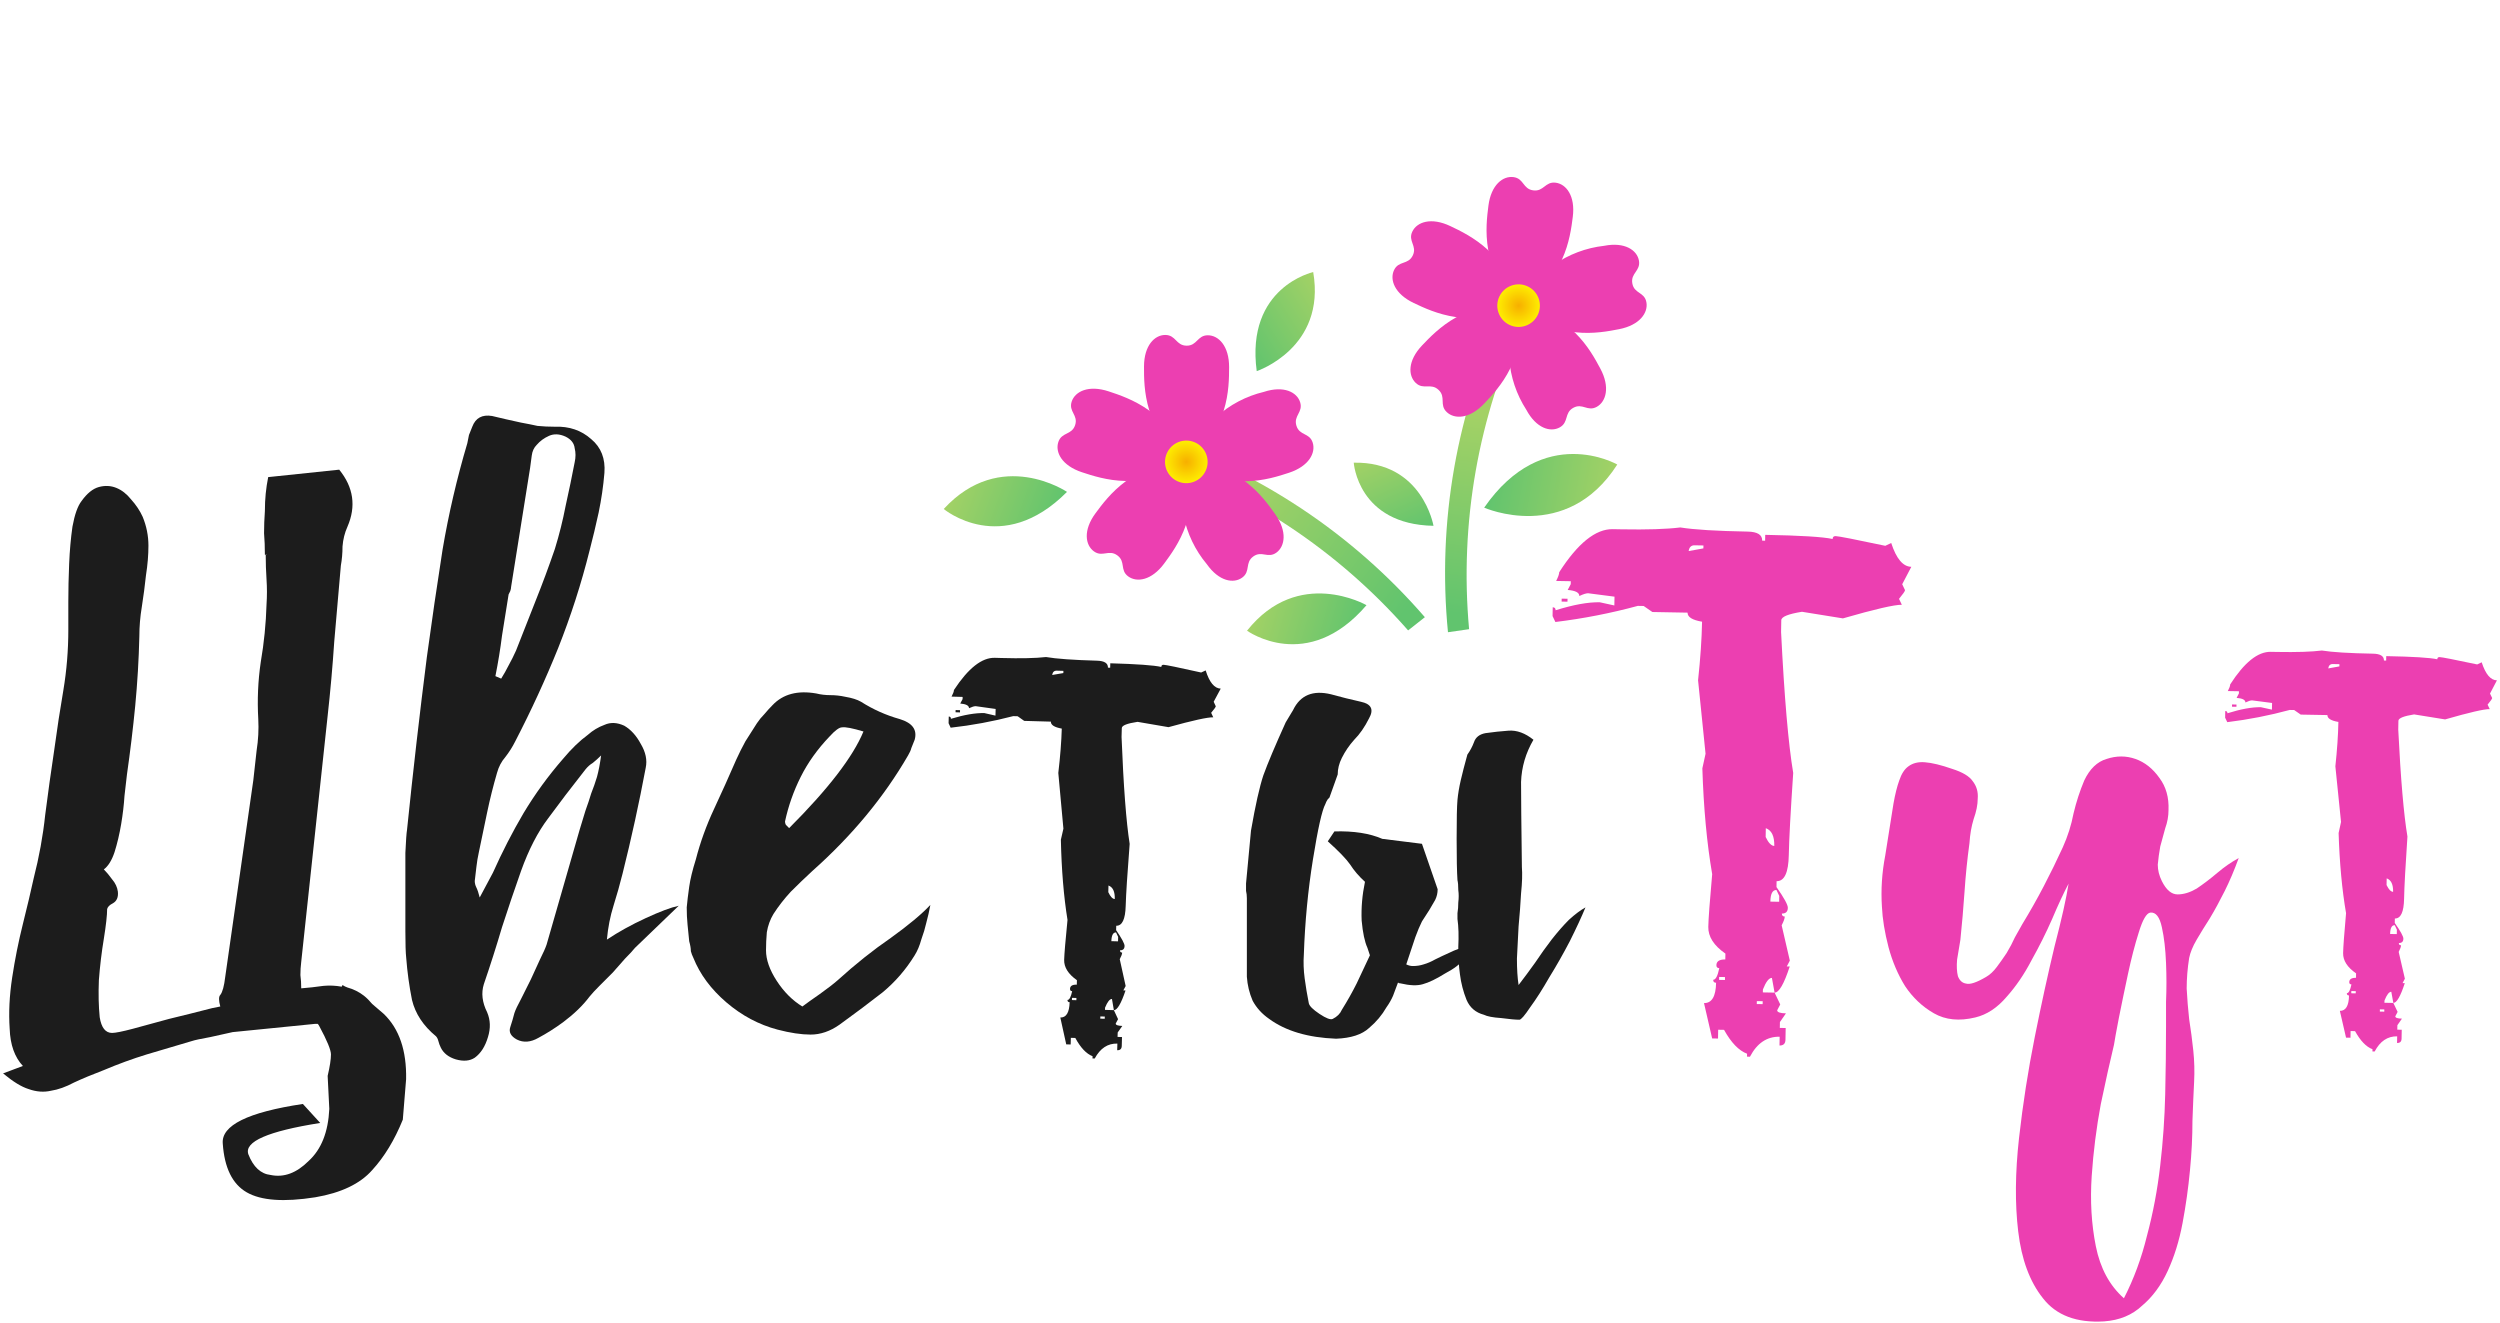 <?xml version="1.0" encoding="UTF-8"?> <svg xmlns="http://www.w3.org/2000/svg" width="718" height="380" viewBox="0 0 718 380" fill="none"><path d="M91.255 294.049H90.544L66.824 296.421C64.611 296.895 62.476 297.37 60.42 297.844C57.732 298.319 55.913 298.714 54.965 299.03C50.695 300.295 46.425 301.56 42.156 302.825C38.044 304.09 33.933 305.593 29.822 307.332C26.501 308.597 23.655 309.783 21.283 310.89C18.911 312.155 16.697 312.946 14.641 313.262C12.585 313.736 10.451 313.578 8.237 312.787C6.181 312.155 3.73 310.653 0.884 308.281L6.576 306.146C4.205 303.616 2.939 300.058 2.781 295.472C2.465 290.886 2.702 285.984 3.493 280.766C4.284 275.548 5.311 270.408 6.576 265.348C7.842 260.288 8.869 255.939 9.66 252.302C11.241 246.135 12.348 240.047 12.981 234.038C13.771 227.871 14.641 221.625 15.59 215.3C16.381 209.449 17.25 203.756 18.199 198.222C19.148 192.529 19.622 186.757 19.622 180.906C19.622 179.009 19.622 176.321 19.622 172.842C19.622 169.363 19.701 165.726 19.86 161.931C20.018 158.136 20.334 154.578 20.808 151.257C21.441 147.778 22.311 145.327 23.417 143.904C24.999 141.69 26.659 140.346 28.398 139.872C30.138 139.397 31.798 139.476 33.38 140.109C34.961 140.741 36.384 141.848 37.649 143.43C39.072 145.011 40.179 146.671 40.97 148.411C42.077 151.099 42.63 153.866 42.63 156.712C42.63 159.401 42.393 162.247 41.919 165.252C41.602 168.256 41.207 171.261 40.733 174.265C40.258 177.111 40.021 179.958 40.021 182.804C39.863 189.446 39.468 196.087 38.835 202.729C38.203 209.212 37.412 215.774 36.463 222.416C36.305 223.839 36.068 225.895 35.752 228.583C35.593 231.113 35.277 233.801 34.803 236.648C34.328 239.494 33.696 242.182 32.905 244.712C32.115 247.084 31.087 248.745 29.822 249.693C30.612 250.484 31.403 251.433 32.194 252.54C33.142 253.647 33.696 254.833 33.854 256.098C34.012 257.679 33.538 258.786 32.431 259.418C31.482 259.893 30.929 260.446 30.77 261.079C30.77 262.818 30.454 265.665 29.822 269.618C29.189 273.413 28.715 277.366 28.398 281.478C28.24 285.431 28.32 288.989 28.636 292.151C29.11 295.156 30.296 296.658 32.194 296.658C33.142 296.658 35.119 296.263 38.124 295.472C41.128 294.682 44.607 293.733 48.56 292.626C52.514 291.677 56.625 290.649 60.894 289.542C61.685 289.384 62.476 289.226 63.266 289.068C62.792 287.328 62.792 286.222 63.266 285.747C63.899 284.956 64.373 283.217 64.689 280.529L72.754 224.076C73.07 221.23 73.387 218.383 73.703 215.537C74.177 212.533 74.335 209.528 74.177 206.524C73.861 200.989 74.098 195.534 74.889 190.157C75.838 184.623 76.391 179.088 76.549 173.553C76.707 171.181 76.707 168.809 76.549 166.438C76.391 164.066 76.312 161.694 76.312 159.322C76.47 159.322 76.549 159.322 76.549 159.322C76.549 159.164 76.47 159.164 76.312 159.322C76.312 159.322 76.233 159.322 76.075 159.322C76.075 157.108 75.996 155.052 75.838 153.155C75.838 151.099 75.917 148.964 76.075 146.75C76.075 145.011 76.154 143.35 76.312 141.769C76.47 140.188 76.707 138.607 77.024 137.025L97.423 134.89C101.534 139.951 102.325 145.406 99.794 151.257C99.004 152.996 98.529 154.894 98.371 156.95C98.371 158.847 98.213 160.666 97.897 162.405C97.264 169.679 96.632 176.953 95.999 184.227C95.525 191.343 94.892 198.459 94.102 205.575C92.837 217.435 91.572 229.215 90.307 240.917C89.042 252.619 87.777 264.399 86.512 276.259C86.353 277.524 86.274 278.789 86.274 280.054C86.433 281.161 86.512 282.426 86.512 283.85C88.567 283.691 90.702 283.454 92.916 283.138C94.655 282.98 96.395 283.059 98.134 283.375L98.371 282.901C98.846 283.217 99.32 283.454 99.794 283.612C101.534 284.087 103.115 284.877 104.538 285.984C105.329 286.617 106.12 287.407 106.91 288.356C108.017 289.305 109.124 290.254 110.231 291.203C114.659 295.472 116.794 301.718 116.635 309.941L115.687 321.564C113.315 327.415 110.389 332.238 106.91 336.033C103.432 339.986 97.976 342.595 90.544 343.86C81.53 345.283 74.968 344.809 70.857 342.437C66.745 340.065 64.452 335.4 63.978 328.442C63.504 323.224 71.173 319.429 86.986 317.057L91.967 322.513C76.945 324.884 70.066 327.889 71.331 331.526C72.754 335.163 74.889 337.14 77.735 337.456C81.53 338.247 85.167 336.902 88.646 333.424C92.283 330.103 94.26 325.122 94.576 318.48L94.102 308.992C94.734 306.304 95.051 304.248 95.051 302.825C95.051 301.56 93.944 298.872 91.73 294.761C91.572 294.444 91.414 294.207 91.255 294.049Z" fill="#1C1C1C"></path><path d="M178.807 250.879C178.016 254.042 177.146 257.125 176.198 260.13C175.249 263.134 174.616 266.376 174.3 269.855C177.621 267.641 181.337 265.585 185.448 263.688C189.56 261.79 192.722 260.604 194.936 260.13L182.365 272.227C181.732 273.018 180.783 274.045 179.518 275.311C178.411 276.576 177.225 277.92 175.96 279.343C174.695 280.608 173.43 281.873 172.165 283.138C170.9 284.403 169.951 285.431 169.319 286.222C167.421 288.752 164.891 291.203 161.729 293.575C159.357 295.314 156.985 296.816 154.613 298.081C152.399 299.346 150.343 299.505 148.446 298.556C146.706 297.607 146.074 296.421 146.548 294.998C147.022 293.575 147.418 292.23 147.734 290.965C148.05 290.017 148.683 288.673 149.632 286.933C150.58 285.036 151.529 283.138 152.478 281.24C153.427 279.185 154.297 277.287 155.087 275.548C156.036 273.65 156.668 272.227 156.985 271.278L166.473 238.308C167.105 236.252 167.659 234.434 168.133 232.852C168.765 231.113 169.319 229.453 169.793 227.871C170.426 226.29 170.979 224.709 171.454 223.127C171.928 221.388 172.323 219.332 172.64 216.96C171.849 217.751 171.058 218.463 170.268 219.095C169.477 219.569 168.765 220.202 168.133 220.993C164.022 226.211 160.464 230.876 157.459 234.987C154.455 238.94 151.845 244.001 149.632 250.168C147.734 255.544 145.916 260.921 144.176 266.297C142.595 271.673 140.855 277.129 138.958 282.664C138.167 285.194 138.483 287.882 139.907 290.728C140.855 292.942 140.934 295.314 140.144 297.844C139.353 300.532 138.088 302.509 136.349 303.774C134.925 304.723 133.107 304.881 130.893 304.248C128.837 303.616 127.414 302.509 126.624 300.928C126.307 300.295 126.07 299.663 125.912 299.03C125.754 298.398 125.517 297.923 125.2 297.607C121.563 294.602 119.271 291.124 118.322 287.17C117.531 283.217 116.978 279.185 116.661 275.073C116.503 273.65 116.424 271.12 116.424 267.483C116.424 263.846 116.424 260.051 116.424 256.098C116.424 251.986 116.424 248.27 116.424 244.949C116.582 241.471 116.74 239.257 116.899 238.308C118.638 221.388 120.536 204.863 122.591 188.734C124.014 178.297 125.517 168.019 127.098 157.898C128.837 147.62 131.209 137.421 134.214 127.3C134.372 126.51 134.53 125.719 134.688 124.928C135.005 124.138 135.321 123.347 135.637 122.556C136.586 120.026 138.483 118.998 141.33 119.473C142.753 119.789 144.097 120.105 145.362 120.421C146.785 120.738 148.208 121.054 149.632 121.37C151.371 121.687 152.952 122.003 154.376 122.319C155.957 122.477 157.617 122.556 159.357 122.556C163.468 122.398 166.947 123.584 169.793 126.114C172.64 128.486 173.905 131.728 173.588 135.839C173.272 139.634 172.719 143.43 171.928 147.225C171.137 150.862 170.268 154.499 169.319 158.136C166.947 167.623 163.942 176.953 160.305 186.125C156.668 195.138 152.557 204.073 147.971 212.928C147.181 214.509 146.232 216.011 145.125 217.435C144.018 218.7 143.227 220.202 142.753 221.941C141.646 225.737 140.697 229.532 139.907 233.327C139.116 237.122 138.325 240.917 137.535 244.712C137.218 246.135 136.981 247.559 136.823 248.982C136.665 250.405 136.507 251.749 136.349 253.014C136.349 253.647 136.507 254.279 136.823 254.912C137.139 255.544 137.456 256.493 137.772 257.758L141.567 250.642C144.255 244.633 147.181 238.94 150.343 233.564C153.664 228.029 157.459 222.811 161.729 217.909C164.101 215.063 166.473 212.77 168.845 211.03C170.268 209.765 171.849 208.817 173.588 208.184C175.328 207.393 177.225 207.472 179.281 208.421C181.179 209.528 182.76 211.268 184.025 213.64C185.448 216.011 185.923 218.304 185.448 220.518C184.499 225.578 183.472 230.639 182.365 235.699C181.258 240.759 180.072 245.819 178.807 250.879ZM146.074 170.707C145.441 174.66 144.809 178.614 144.176 182.567C143.702 186.362 143.069 190.236 142.279 194.189L143.939 194.901C144.73 193.636 145.441 192.371 146.074 191.106C146.864 189.683 147.576 188.26 148.208 186.836C150.106 181.934 152.004 177.111 153.901 172.367C155.799 167.624 157.617 162.721 159.357 157.661C160.622 153.55 161.65 149.438 162.44 145.327C163.389 141.058 164.259 136.867 165.049 132.756C165.366 131.333 165.366 129.988 165.049 128.723C164.891 127.3 164.022 126.193 162.44 125.403C160.701 124.612 159.119 124.533 157.696 125.165C156.273 125.798 155.087 126.668 154.138 127.775C153.348 128.565 152.873 129.593 152.715 130.858C152.557 131.965 152.399 133.151 152.241 134.416L146.785 168.572C146.785 168.889 146.706 169.284 146.548 169.758C146.39 170.075 146.232 170.391 146.074 170.707Z" fill="#1C1C1C"></path><path d="M258.425 206.524C262.062 207.631 263.485 209.607 262.694 212.454C262.378 213.244 262.062 214.035 261.746 214.826C261.588 215.458 261.271 216.17 260.797 216.96C257.318 222.969 253.286 228.741 248.7 234.276C244.114 239.81 238.975 245.108 233.282 250.168C231.226 252.065 229.171 254.042 227.115 256.098C225.217 258.153 223.557 260.288 222.134 262.502C221.185 264.083 220.553 265.823 220.236 267.72C220.078 269.46 219.999 271.199 219.999 272.939C219.999 275.627 221.027 278.552 223.083 281.715C225.138 284.877 227.589 287.328 230.436 289.068C231.701 288.119 233.361 286.933 235.417 285.51C237.631 283.929 239.37 282.585 240.635 281.478C245.695 276.892 250.756 272.859 255.816 269.381C260.876 265.744 264.671 262.581 267.201 259.893C266.885 261.632 266.49 263.372 266.015 265.111C265.699 266.534 265.225 268.116 264.592 269.855C264.118 271.594 263.485 273.097 262.694 274.362C260.164 278.473 257.081 282.031 253.444 285.036C249.807 287.882 245.695 290.965 241.11 294.286C238.421 296.184 235.654 297.133 232.808 297.133C230.12 297.133 226.957 296.658 223.32 295.709C217.943 294.286 213.041 291.677 208.614 287.882C204.186 284.087 201.023 279.817 199.126 275.073C198.81 274.441 198.572 273.808 198.414 273.176C198.414 272.385 198.256 271.436 197.94 270.329C197.782 268.748 197.624 267.167 197.466 265.585C197.307 264.004 197.228 262.344 197.228 260.604C197.386 258.865 197.624 256.888 197.94 254.674C198.256 252.461 198.889 249.851 199.838 246.847C201.103 241.945 202.842 237.122 205.056 232.378C207.27 227.634 209.404 222.89 211.46 218.146C212.251 216.407 213.12 214.667 214.069 212.928C215.176 211.188 216.283 209.449 217.39 207.71C218.023 206.761 218.734 205.891 219.525 205.1C220.315 204.152 221.106 203.282 221.897 202.491C224.901 199.329 229.092 198.222 234.468 199.171C235.733 199.487 237.077 199.645 238.5 199.645C239.924 199.645 241.347 199.803 242.77 200.119C244.668 200.436 246.17 200.91 247.277 201.543C250.756 203.756 254.472 205.417 258.425 206.524ZM226.641 237.834C237.868 226.606 244.984 217.356 247.988 210.082C244.826 209.133 242.77 208.737 241.821 208.896C241.031 208.896 239.845 209.765 238.263 211.505C234.784 215.142 232.017 219.016 229.961 223.127C227.906 227.239 226.403 231.508 225.455 235.936C225.455 236.252 225.534 236.568 225.692 236.885C226.008 237.201 226.324 237.517 226.641 237.834Z" fill="#1C1C1C"></path><path d="M383.716 298.319C375.651 298.002 369.247 296.105 364.503 292.626C362.447 291.203 360.866 289.463 359.759 287.408C358.81 285.194 358.257 282.901 358.099 280.529V257.995C358.099 257.205 358.019 256.493 357.861 255.861C357.861 255.228 357.861 254.516 357.861 253.726L359.285 238.545C360.55 231.271 361.736 225.974 362.842 222.653C364.107 219.174 366.242 214.114 369.247 207.473L371.382 203.915C373.437 199.645 377.074 198.143 382.293 199.408C385.139 200.199 387.985 200.91 390.832 201.543C393.836 202.175 394.627 203.756 393.204 206.287C391.938 208.817 390.515 210.872 388.934 212.454C387.511 214.035 386.325 215.774 385.376 217.672C384.585 219.253 384.19 220.835 384.19 222.416L381.818 229.057C381.66 229.215 381.502 229.374 381.344 229.532C381.027 230.006 380.79 230.481 380.632 230.955C379.683 232.694 378.497 237.992 377.074 246.847C375.651 255.702 374.781 264.795 374.465 274.125C374.307 276.338 374.386 278.631 374.702 281.003C375.019 283.375 375.414 285.747 375.888 288.119C376.046 288.91 377.074 289.938 378.972 291.203C380.869 292.468 382.134 292.942 382.767 292.626C384.032 291.993 384.902 291.124 385.376 290.017C386.957 287.487 388.381 284.957 389.646 282.426C390.911 279.738 392.176 277.05 393.441 274.362L392.729 272.227C391.938 270.488 391.385 267.878 391.069 264.4C390.911 260.763 391.227 257.046 392.018 253.251C390.278 251.67 388.855 250.01 387.748 248.27C386.641 246.689 384.506 244.475 381.344 241.629L383.241 238.782C388.776 238.624 393.362 239.336 396.999 240.917C400.636 241.392 404.431 241.866 408.384 242.34L412.891 255.386C412.891 256.493 412.654 257.521 412.179 258.47C411.705 259.26 411.151 260.209 410.519 261.316C409.886 262.265 409.175 263.372 408.384 264.637C407.752 265.902 407.119 267.404 406.487 269.143L403.877 276.971C404.51 277.287 405.142 277.445 405.775 277.445C406.882 277.445 407.91 277.287 408.858 276.971C409.965 276.655 411.072 276.18 412.179 275.548C413.444 274.915 414.788 274.283 416.212 273.65C417.793 272.86 419.69 272.148 421.904 271.515C421.588 272.78 421.035 274.125 420.244 275.548C419.453 276.813 417.714 278.157 415.026 279.58C412.495 281.161 410.361 282.189 408.621 282.664C407.04 283.138 404.905 283.059 402.217 282.426C401.901 282.426 401.664 282.347 401.505 282.189C401.031 283.454 400.557 284.719 400.082 285.984C399.608 287.091 398.975 288.198 398.185 289.305C396.92 291.519 395.259 293.496 393.204 295.235C391.148 297.133 387.985 298.16 383.716 298.319ZM436.136 282.901C437.717 280.845 439.299 278.71 440.88 276.497C442.461 274.125 444.043 271.911 445.624 269.855C447.363 267.641 449.024 265.744 450.605 264.162C452.344 262.581 453.926 261.395 455.349 260.604C454.242 263.293 452.74 266.534 450.842 270.329C448.945 273.966 446.968 277.445 444.912 280.766C443.015 284.087 441.196 286.933 439.457 289.305C437.875 291.677 436.848 292.863 436.373 292.863C435.266 292.863 433.527 292.705 431.155 292.389C428.783 292.231 427.123 291.914 426.174 291.44C423.802 290.807 422.141 289.384 421.193 287.17C420.244 284.798 419.611 282.347 419.295 279.817C418.979 277.603 418.821 274.994 418.821 271.99C418.979 268.827 418.9 266.139 418.584 263.925C418.584 263.767 418.584 263.214 418.584 262.265C418.742 261.316 418.821 260.288 418.821 259.181C418.979 257.916 418.979 256.73 418.821 255.623C418.821 254.358 418.742 253.409 418.584 252.777C418.425 250.405 418.346 246.452 418.346 240.917C418.346 235.224 418.425 231.508 418.584 229.769C418.742 228.03 419.058 226.132 419.532 224.076C420.007 222.021 420.639 219.57 421.43 216.723C422.221 215.616 422.853 214.43 423.327 213.165C423.802 211.742 424.909 210.872 426.648 210.556C428.862 210.24 431.076 210.003 433.29 209.844C435.662 209.686 438.034 210.556 440.406 212.454C438.192 216.249 437.006 220.281 436.848 224.551C436.848 228.662 436.927 236.806 437.085 248.982C437.243 251.038 437.164 253.568 436.848 256.572C436.689 259.577 436.452 262.739 436.136 266.06C435.978 269.223 435.82 272.306 435.662 275.311C435.662 278.315 435.82 280.845 436.136 282.901Z" fill="#1C1C1C"></path><path d="M642.957 246.436C641.692 249.914 640.348 253.077 638.925 255.923C637.502 258.77 636.079 261.379 634.656 263.751C633.232 265.965 631.967 268.02 630.86 269.918C629.753 271.816 629.042 273.555 628.726 275.136C628.251 278.141 628.014 281.066 628.014 283.913C628.172 286.917 628.409 289.842 628.726 292.689C629.2 295.693 629.595 298.698 629.912 301.702C630.228 304.707 630.307 307.711 630.149 310.716C629.991 313.72 629.833 317.436 629.674 321.864C629.674 326.45 629.437 331.194 628.963 336.096C628.488 341.156 627.777 346.216 626.828 351.276C625.879 356.336 624.456 360.922 622.559 365.034C620.661 369.145 618.21 372.466 615.205 374.996C612.359 377.684 608.722 379.186 604.294 379.503C596.388 379.977 590.537 377.763 586.742 372.861C582.947 368.117 580.575 361.713 579.626 353.648C578.677 345.742 578.756 336.807 579.863 326.845C580.97 317.041 582.472 307.395 584.37 297.907C586.268 288.419 588.165 279.722 590.063 271.816C592.118 263.909 593.462 257.9 594.095 253.789C592.672 256.477 591.091 259.877 589.351 263.988C587.612 267.941 585.635 271.895 583.421 275.848C581.365 279.801 578.994 283.28 576.305 286.285C573.617 289.447 570.613 291.424 567.292 292.214C562.706 293.321 558.753 292.926 555.432 291.028C552.111 289.131 549.344 286.522 547.13 283.201C545.075 279.88 543.493 276.164 542.386 272.053C541.279 267.783 540.647 263.909 540.489 260.43C540.172 255.528 540.489 250.626 541.437 245.724C542.228 240.664 543.019 235.683 543.809 230.781C544.284 228.092 544.837 225.879 545.47 224.139C546.102 222.242 546.972 220.898 548.079 220.107C549.344 219.158 550.925 218.763 552.823 218.921C554.879 219.079 557.488 219.712 560.65 220.818C563.655 221.767 565.631 222.953 566.58 224.376C567.687 225.8 568.162 227.46 568.003 229.357C568.003 231.097 567.608 233.074 566.817 235.287C566.185 237.343 565.79 239.636 565.631 242.166C564.999 246.752 564.525 251.417 564.208 256.161C563.892 260.746 563.497 265.332 563.022 269.918C562.706 271.816 562.39 273.713 562.074 275.611C561.915 277.508 561.994 279.09 562.311 280.355C562.785 281.62 563.576 282.331 564.683 282.489C565.79 282.806 567.687 282.173 570.375 280.592C571.482 279.959 572.51 279.011 573.459 277.745C574.408 276.48 575.357 275.136 576.305 273.713C577.254 272.132 578.045 270.63 578.677 269.206C579.468 267.783 580.18 266.518 580.812 265.411C583.026 261.774 585.082 258.137 586.979 254.5C588.877 250.863 590.695 247.147 592.435 243.352C593.858 240.189 594.886 236.948 595.518 233.627C596.309 230.306 597.337 227.144 598.602 224.139C600.183 220.818 602.318 218.763 605.006 217.972C607.852 217.023 610.62 217.023 613.308 217.972C615.996 218.921 618.289 220.739 620.187 223.428C622.084 225.958 622.954 229.041 622.796 232.678C622.796 234.418 622.479 236.157 621.847 237.897C621.373 239.636 620.898 241.375 620.424 243.115C620.108 244.854 619.87 246.594 619.712 248.333C619.712 249.914 620.108 251.496 620.898 253.077C622.163 255.607 623.665 256.872 625.405 256.872C627.144 256.872 628.963 256.319 630.86 255.212C632.758 253.947 634.735 252.445 636.79 250.705C638.846 248.966 640.902 247.543 642.957 246.436ZM622.084 294.824C622.084 293.717 622.084 291.345 622.084 287.708C622.242 284.071 622.242 280.355 622.084 276.56C621.926 272.606 621.531 269.206 620.898 266.36C620.266 263.356 619.159 261.932 617.577 262.091C616.471 262.249 615.364 264.146 614.257 267.783C613.15 271.262 612.122 275.215 611.173 279.643C610.224 284.071 609.355 288.261 608.564 292.214C607.773 296.326 607.299 298.935 607.141 300.042C606.034 304.628 604.769 310.32 603.346 317.12C602.081 323.92 601.211 330.798 600.737 337.756C600.262 344.872 600.657 351.593 601.922 357.918C603.188 364.243 605.876 369.224 609.987 372.861C612.833 367.327 615.047 361.318 616.629 354.834C618.368 348.351 619.633 341.63 620.424 334.673C621.214 327.873 621.689 321.073 621.847 314.274C622.005 307.474 622.084 300.991 622.084 294.824Z" fill="#EC3FB1"></path><path d="M484.985 158.266L489.211 157.5L489.227 156.658L486.7 156.612C485.717 156.594 485.146 157.146 484.985 158.266ZM506.23 288.389L506.245 287.546L504.561 287.516L504.546 288.358L506.23 288.389ZM509.66 285.08L508.893 280.854C508.051 280.839 507.189 281.947 506.306 284.178L506.291 285.02L509.66 285.08ZM495.403 281.454L495.418 280.612L493.734 280.581L493.719 281.423L495.403 281.454ZM510.972 258.988L511.003 257.303L510.191 255.604C509.068 255.584 508.486 256.696 508.446 258.942L510.972 258.988ZM509.576 242.956C509.627 240.148 508.815 238.449 507.141 237.857L507.095 240.384C507.907 242.083 508.734 242.941 509.576 242.956ZM502.588 303.487L501.746 303.472L501.761 302.63C499.39 301.745 497.185 299.458 495.145 295.771L493.461 295.741L493.415 298.267L491.731 298.237L489.386 288.085C491.632 288.126 492.791 286.181 492.861 282.25C492.3 282.24 492.024 281.955 492.034 281.393C492.736 281.406 493.318 280.293 493.779 278.055C493.218 278.045 492.942 277.759 492.952 277.197C492.973 276.074 493.825 275.528 495.509 275.558L495.54 273.874C492.211 271.568 490.572 269.011 490.623 266.203C490.663 263.957 491.035 258.909 491.738 251.059C490.213 242.186 489.272 232.059 488.916 220.679L489.834 216.484L487.686 195.383C488.362 189.077 488.744 183.467 488.832 178.555C486.032 178.083 484.644 177.216 484.667 175.952L474.56 175.77L472.064 174.04L470.38 174.01C462.619 176.117 454.728 177.659 446.707 178.638L445.896 176.939L445.941 174.412C446.502 174.422 446.778 174.708 446.768 175.27C451.852 173.676 456.078 172.91 459.446 172.971L463.642 173.889L463.688 171.362L456.123 170.383C455.562 170.373 454.714 170.639 453.581 171.18C453.599 170.197 452.486 169.616 450.243 169.435L451.116 167.766L451.131 166.923L446.92 166.848C447.501 165.735 447.797 164.898 447.807 164.336C453.153 156.008 458.282 151.888 463.194 151.976L465.721 152.022C473.02 152.153 478.64 151.974 482.58 151.483C486.5 152.115 492.952 152.512 501.935 152.674C504.743 152.725 506.131 153.592 506.101 155.277L506.943 155.292L506.973 153.608C517.08 153.79 523.531 154.187 526.329 154.799C526.339 154.237 526.624 153.962 527.186 153.972C528.028 153.987 532.785 154.915 541.458 156.756L543.157 155.944C544.62 160.464 546.545 162.745 548.931 162.788L546.314 167.796L547.125 169.495C547.12 169.776 546.544 170.608 545.396 171.991L546.207 173.691C544.102 173.653 538.462 174.956 529.288 177.599L517.527 175.702C513.584 176.333 511.604 177.14 511.586 178.122L511.526 181.491C512.453 200.182 513.614 213.683 515.009 221.992C514.242 233.351 513.82 241.207 513.742 245.558C513.65 250.611 512.482 253.118 510.236 253.077L510.206 254.762C512.396 257.89 513.484 259.875 513.468 260.718C513.448 261.841 512.877 262.392 511.754 262.372C511.744 262.933 512.019 263.219 512.581 263.229C512.571 263.79 512.275 264.628 511.693 265.74L514.038 275.892L513.165 277.561L514.007 277.577C512.372 282.602 510.923 285.103 509.66 285.08L511.283 288.48L510.411 290.149C510.401 290.71 511.238 291.006 512.922 291.037L511.192 293.533L511.162 295.217L512.846 295.247L512.786 298.616C512.765 299.739 512.194 300.291 511.071 300.27L511.116 297.744C507.467 297.678 504.624 299.593 502.588 303.487ZM450.182 172.804L448.498 172.773L448.513 171.931L450.197 171.961L450.182 172.804Z" fill="#EC3FB1"></path><path d="M668.671 191.97L671.873 191.39L671.884 190.752L669.97 190.717C669.226 190.704 668.793 191.122 668.671 191.97ZM684.766 290.548L684.777 289.91L683.501 289.887L683.49 290.525L684.766 290.548ZM687.364 288.042L686.783 284.84C686.145 284.829 685.492 285.668 684.823 287.358L684.812 287.996L687.364 288.042ZM676.563 285.294L676.575 284.656L675.299 284.633L675.287 285.271L676.563 285.294ZM688.358 268.275L688.381 266.999L687.766 265.711C686.915 265.696 686.475 266.539 686.444 268.24L688.358 268.275ZM687.3 256.129C687.339 254.002 686.724 252.715 685.455 252.267L685.421 254.181C686.036 255.468 686.662 256.118 687.3 256.129ZM682.007 301.986L681.369 301.975L681.38 301.337C679.584 300.666 677.913 298.934 676.368 296.141L675.092 296.118L675.057 298.032L673.781 298.009L672.005 290.318C673.707 290.349 674.584 288.875 674.638 285.898C674.212 285.89 674.004 285.674 674.011 285.248C674.543 285.258 674.984 284.415 675.333 282.719C674.908 282.712 674.699 282.495 674.707 282.07C674.722 281.219 675.368 280.805 676.644 280.828L676.667 279.552C674.145 277.805 672.904 275.868 672.942 273.741C672.973 272.04 673.254 268.215 673.787 262.268C672.632 255.546 671.919 247.874 671.649 239.253L672.344 236.075L670.717 220.089C671.229 215.312 671.518 211.062 671.585 207.341C669.464 206.983 668.412 206.326 668.43 205.369L660.773 205.231L658.882 203.921L657.606 203.898C651.727 205.494 645.749 206.662 639.673 207.404L639.058 206.116L639.092 204.202C639.517 204.21 639.726 204.426 639.719 204.852C643.57 203.645 646.771 203.064 649.323 203.11L652.502 203.806L652.537 201.892L646.806 201.15C646.381 201.142 645.739 201.344 644.88 201.754C644.894 201.009 644.051 200.569 642.351 200.432L643.012 199.167L643.024 198.529L639.834 198.472C640.274 197.628 640.498 196.994 640.506 196.569C644.555 190.26 648.441 187.138 652.163 187.205L654.077 187.24C659.607 187.34 663.864 187.203 666.849 186.832C669.819 187.311 674.706 187.612 681.512 187.734C683.639 187.772 684.691 188.43 684.668 189.706L685.306 189.717L685.329 188.441C692.985 188.579 697.873 188.88 699.992 189.344C699.999 188.918 700.216 188.709 700.641 188.717C701.279 188.728 704.883 189.432 711.453 190.826L712.741 190.211C713.849 193.635 715.307 195.364 717.115 195.396L715.132 199.19L715.747 200.477C715.743 200.69 715.306 201.32 714.436 202.368L715.051 203.656C713.456 203.627 709.184 204.614 702.234 206.616L693.324 205.179C690.337 205.657 688.837 206.268 688.823 207.013L688.778 209.565C689.48 223.725 690.359 233.953 691.416 240.248C690.835 248.853 690.515 254.804 690.456 258.101C690.387 261.929 689.502 263.828 687.801 263.797L687.778 265.073C689.437 267.443 690.261 268.947 690.249 269.585C690.234 270.436 689.801 270.854 688.95 270.838C688.943 271.264 689.151 271.48 689.577 271.488C689.569 271.913 689.345 272.547 688.904 273.39L690.68 281.081L690.019 282.346L690.657 282.357C689.419 286.164 688.321 288.059 687.364 288.042L688.594 290.617L687.933 291.882C687.925 292.307 688.559 292.531 689.835 292.554L688.525 294.445L688.502 295.721L689.778 295.744L689.732 298.296C689.717 299.147 689.284 299.565 688.433 299.549L688.467 297.635C685.703 297.585 683.549 299.036 682.007 301.986ZM642.305 202.984L641.029 202.961L641.041 202.323L642.317 202.346L642.305 202.984Z" fill="#EC3FB1"></path><path d="M302.184 193.857L305.391 193.308L305.409 192.671L303.495 192.617C302.751 192.596 302.314 193.009 302.184 193.857ZM317.28 292.592L317.298 291.954L316.022 291.918L316.004 292.556L317.28 292.592ZM319.903 290.112L319.355 286.905C318.717 286.887 318.056 287.719 317.37 289.403L317.352 290.04L319.903 290.112ZM309.131 287.256L309.149 286.618L307.873 286.582L307.856 287.22L309.131 287.256ZM321.098 270.356L321.134 269.08L320.532 267.787C319.681 267.763 319.232 268.601 319.184 270.302L321.098 270.356ZM320.163 258.201C320.223 256.074 319.621 254.781 318.357 254.319L318.303 256.233C318.905 257.527 319.525 258.183 320.163 258.201ZM314.405 304.002L313.768 303.984L313.786 303.346C311.996 302.657 310.343 300.908 308.826 298.099L307.55 298.064L307.497 299.977L306.221 299.941L304.523 292.233C306.224 292.281 307.116 290.816 307.2 287.84C306.774 287.828 306.568 287.609 306.58 287.184C307.111 287.199 307.561 286.36 307.927 284.668C307.502 284.656 307.295 284.438 307.307 284.012C307.331 283.162 307.981 282.755 309.257 282.79L309.293 281.515C306.789 279.742 305.567 277.792 305.627 275.666C305.675 273.965 305.995 270.144 306.588 264.202C305.501 257.469 304.866 249.79 304.683 241.167L305.41 237.996L303.946 221.995C304.505 217.223 304.838 212.976 304.942 209.255C302.825 208.877 301.78 208.209 301.807 207.252L294.152 207.037L292.275 205.707L290.999 205.671C285.104 207.208 279.114 208.316 273.031 208.996L272.429 207.702L272.483 205.788C272.908 205.8 273.114 206.019 273.102 206.444C276.966 205.276 280.173 204.728 282.724 204.8L285.896 205.527L285.95 203.614L280.227 202.814C279.802 202.802 279.158 202.997 278.295 203.398C278.316 202.654 277.478 202.205 275.78 202.051L276.453 200.793L276.471 200.155L273.282 200.065C273.731 199.227 273.962 198.595 273.974 198.17C278.087 191.902 282.004 188.82 285.725 188.925L287.638 188.979C293.167 189.134 297.425 189.041 300.414 188.7C303.379 189.209 308.263 189.559 315.067 189.75C317.193 189.81 318.238 190.478 318.202 191.754L318.84 191.772L318.876 190.496C326.531 190.711 331.415 191.062 333.529 191.547C333.541 191.121 333.76 190.915 334.185 190.927C334.823 190.945 338.42 191.684 344.975 193.146L346.269 192.544C347.343 195.978 348.783 197.721 350.591 197.772L348.569 201.546L349.171 202.839C349.165 203.052 348.722 203.678 347.842 204.717L348.444 206.011C346.849 205.966 342.566 206.909 335.596 208.841L326.702 207.314C323.71 207.762 322.204 208.358 322.183 209.102L322.111 211.654C322.67 225.82 323.446 236.056 324.439 242.361C323.771 250.961 323.391 256.908 323.298 260.204C323.191 264.031 322.286 265.921 320.585 265.873L320.55 267.149C322.185 269.535 322.993 271.048 322.975 271.686C322.951 272.536 322.514 272.949 321.664 272.925C321.652 273.351 321.858 273.569 322.284 273.581C322.272 274.007 322.041 274.638 321.592 275.477L323.29 283.185L322.616 284.443L323.254 284.461C321.977 288.255 320.86 290.139 319.903 290.112L321.107 292.7L320.434 293.957C320.422 294.383 321.053 294.613 322.329 294.649L321 296.527L320.964 297.803L322.239 297.839L322.168 300.39C322.144 301.241 321.707 301.654 320.856 301.63L320.91 299.716C318.146 299.638 315.978 301.067 314.405 304.002ZM275.708 204.602L274.432 204.566L274.45 203.929L275.726 203.964L275.708 204.602Z" fill="#1C1C1C"></path><path opacity="0.8" d="M404.411 181.053L409.222 177.258C388.383 153.191 361.375 135.264 331.105 125.406L329.202 131.218C358.257 140.846 384.219 158.049 404.411 181.053Z" fill="url(#paint0_linear_314_42)"></path><path d="M340.712 132.651C335.839 118.16 324.225 114.323 318.419 112.404C312.612 110.486 308.749 112.43 307.79 115.333C306.831 118.236 309.734 119.196 308.775 122.099C307.815 125.003 304.912 124.043 303.953 126.947C302.993 129.85 304.938 133.713 310.744 135.631C316.551 137.55 328.165 141.387 340.712 132.651Z" fill="url(#paint1_linear_314_42)"></path><path d="M340.712 132.651C325.441 132.758 318.231 142.533 314.628 147.413C311.026 152.293 311.691 156.538 314.158 158.339C316.626 160.14 318.427 157.701 320.894 159.502C323.362 161.302 321.56 163.744 324.027 165.548C326.493 167.351 330.763 166.71 334.366 161.827C337.97 156.944 345.176 147.181 340.712 132.651Z" fill="url(#paint2_linear_314_42)"></path><path d="M340.713 132.652C339.161 137.656 338.889 142.97 339.92 148.108C340.952 153.245 343.255 158.042 346.619 162.059C350.113 167.001 354.314 167.677 356.768 165.883C359.222 164.088 357.481 161.61 359.933 159.824C362.384 158.039 364.134 160.501 366.588 158.706C369.042 156.912 369.752 152.648 366.258 147.706C362.764 142.765 355.775 132.884 340.713 132.652Z" fill="url(#paint3_linear_314_42)"></path><path d="M340.711 132.65C352.944 141.436 364.447 137.665 370.197 135.778C375.947 133.891 377.919 130.047 377.014 127.142C376.109 124.238 373.237 125.183 372.335 122.279C371.433 119.376 374.308 118.423 373.403 115.528C372.498 112.634 368.724 110.662 362.974 112.55C357.879 113.773 353.173 116.254 349.284 119.766C345.395 123.277 342.447 127.707 340.711 132.65Z" fill="url(#paint4_linear_314_42)"></path><path d="M340.713 132.65C352.955 123.64 352.984 111.505 352.999 105.437C353.014 99.368 349.969 96.304 346.91 96.292C343.852 96.28 343.848 99.302 340.793 99.279C337.739 99.255 337.745 96.223 334.69 96.2C331.636 96.176 328.574 99.186 328.559 105.255C328.544 111.323 328.515 123.458 340.713 132.65Z" fill="url(#paint5_linear_314_42)"></path><path d="M346.518 134.57C347.578 131.363 345.837 127.904 342.63 126.844C339.423 125.785 335.964 127.526 334.905 130.733C333.845 133.94 335.586 137.398 338.793 138.458C342 139.517 345.459 137.777 346.518 134.57Z" fill="url(#paint6_radial_314_42)"></path><path opacity="0.8" d="M421.923 180.701L415.858 181.576C412.758 149.892 418.359 117.963 432.056 89.226L437.581 91.849C424.553 119.547 419.148 150.218 421.923 180.701Z" fill="url(#paint7_linear_314_42)"></path><path d="M436.141 87.781C433.1 72.798 422.051 67.552 416.526 64.929C411.002 62.306 406.928 63.757 405.617 66.519C404.305 69.281 407.068 70.593 405.756 73.355C404.445 76.118 401.682 74.806 400.371 77.568C399.059 80.331 400.51 84.404 406.035 87.027C411.559 89.65 422.608 94.896 436.141 87.781Z" fill="url(#paint8_linear_314_42)"></path><path d="M436.141 87.781C420.975 85.996 412.61 94.802 408.43 99.199C404.251 103.595 404.385 107.89 406.611 109.982C408.837 112.075 410.925 109.878 413.151 111.97C415.377 114.063 413.286 116.262 415.511 118.358C417.735 120.453 422.051 120.346 426.231 115.947C430.412 111.547 438.771 102.752 436.141 87.781Z" fill="url(#paint9_linear_314_42)"></path><path d="M436.142 87.781C433.983 92.555 433.054 97.794 433.442 103.02C433.829 108.246 435.52 113.291 438.361 117.694C441.216 123.03 445.301 124.222 447.959 122.745C450.616 121.268 449.195 118.593 451.849 117.125C454.502 115.657 455.934 118.316 458.591 116.84C461.249 115.363 462.482 111.22 459.626 105.883C456.771 100.547 451.059 89.877 436.142 87.781Z" fill="url(#paint10_linear_314_42)"></path><path d="M436.141 87.781C447.192 98.014 459.073 95.697 465.013 94.537C470.953 93.376 473.386 89.806 472.847 86.812C472.309 83.818 469.342 84.399 468.806 81.407C468.271 78.414 471.242 77.824 470.702 74.84C470.162 71.855 466.662 69.432 460.722 70.593C455.515 71.176 450.538 73.055 446.244 76.058C441.95 79.06 438.477 83.091 436.141 87.781Z" fill="url(#paint11_linear_314_42)"></path><path d="M436.142 87.781C449.406 80.356 450.937 68.318 451.703 62.298C452.47 56.278 449.827 52.861 446.794 52.47C443.76 52.079 443.382 55.078 440.354 54.676C437.326 54.274 437.708 51.267 434.68 50.865C431.651 50.463 428.24 53.071 427.474 59.091C426.707 65.111 425.176 77.148 436.142 87.781Z" fill="url(#paint12_linear_314_42)"></path><path d="M441.665 90.405C443.114 87.354 441.815 83.706 438.763 82.257C435.712 80.809 432.065 82.108 430.616 85.159C429.167 88.21 430.467 91.858 433.518 93.306C436.569 94.755 440.216 93.456 441.665 90.405Z" fill="url(#paint13_radial_314_42)"></path><path opacity="0.8" d="M426.256 145.796C426.256 145.796 449.863 156.297 464.478 133.411C464.478 133.411 443.289 121.213 426.256 145.796Z" fill="url(#paint14_linear_314_42)"></path><path opacity="0.8" d="M411.699 151.012C411.699 151.012 408.534 132.496 388.795 132.881C388.795 132.881 389.959 150.618 411.699 151.012Z" fill="url(#paint15_linear_314_42)"></path><path opacity="0.8" d="M306.441 141.269C306.441 141.269 287.394 128.405 271.038 146.181C271.038 146.181 287.703 160.156 306.441 141.269Z" fill="url(#paint16_linear_314_42)"></path><path opacity="0.8" d="M392.459 173.809C392.459 173.809 372.897 162.571 358.149 181.138C358.149 181.138 375.459 193.633 392.459 173.809Z" fill="url(#paint17_linear_314_42)"></path><path opacity="0.8" d="M360.932 106.587C360.932 106.587 380.915 99.949 377.152 78.141C377.152 78.141 357.693 82.429 360.932 106.587Z" fill="url(#paint18_linear_314_42)"></path><defs><linearGradient id="paint0_linear_314_42" x1="403.369" y1="176.285" x2="356.584" y2="142.289" gradientUnits="userSpaceOnUse"><stop stop-color="#39B54A"></stop><stop offset="1" stop-color="#8CC63F"></stop></linearGradient><linearGradient id="paint1_linear_314_42" x1="319.453" y1="138.509" x2="327.127" y2="115.283" gradientUnits="userSpaceOnUse"><stop stop-color="#EC3FB1"></stop><stop offset="1" stop-color="#EC3FB1"></stop></linearGradient><linearGradient id="paint2_linear_314_42" x1="321.932" y1="165.093" x2="333.444" y2="130.252" gradientUnits="userSpaceOnUse"><stop stop-color="#EC3FB1"></stop><stop offset="1" stop-color="#EC3FB1"></stop></linearGradient><linearGradient id="paint3_linear_314_42" x1="347.717" y1="165.055" x2="357.131" y2="136.563" gradientUnits="userSpaceOnUse"><stop stop-color="#EC3FB1"></stop><stop offset="1" stop-color="#EC3FB1"></stop></linearGradient><linearGradient id="paint4_linear_314_42" x1="356.228" y1="139.292" x2="365.64" y2="110.804" gradientUnits="userSpaceOnUse"><stop stop-color="#EC3FB1"></stop><stop offset="1" stop-color="#EC3FB1"></stop></linearGradient><linearGradient id="paint5_linear_314_42" x1="333.446" y1="130.249" x2="344.957" y2="95.409" gradientUnits="userSpaceOnUse"><stop stop-color="#EC3FB1"></stop><stop offset="1" stop-color="#EC3FB1"></stop></linearGradient><radialGradient id="paint6_radial_314_42" cx="0" cy="0" r="1" gradientUnits="userSpaceOnUse" gradientTransform="translate(340.711 132.654) rotate(-71.717) scale(6.116 6.116)"><stop stop-color="#F7AF00"></stop><stop offset="1" stop-color="#FEED01"></stop></radialGradient><linearGradient id="paint7_linear_314_42" x1="419.183" y1="176.662" x2="426.751" y2="119.327" gradientUnits="userSpaceOnUse"><stop stop-color="#39B54A"></stop><stop offset="1" stop-color="#8CC63F"></stop></linearGradient><linearGradient id="paint8_linear_314_42" x1="414.32" y1="90.961" x2="424.811" y2="68.864" gradientUnits="userSpaceOnUse"><stop stop-color="#EC3FB1"></stop><stop offset="1" stop-color="#EC3FB1"></stop></linearGradient><linearGradient id="paint9_linear_314_42" x1="413.489" y1="117.647" x2="429.226" y2="84.5" gradientUnits="userSpaceOnUse"><stop stop-color="#EC3FB1"></stop><stop offset="1" stop-color="#EC3FB1"></stop></linearGradient><linearGradient id="paint10_linear_314_42" x1="439.08" y1="120.803" x2="451.95" y2="93.696" gradientUnits="userSpaceOnUse"><stop stop-color="#EC3FB1"></stop><stop offset="1" stop-color="#EC3FB1"></stop></linearGradient><linearGradient id="paint11_linear_314_42" x1="450.716" y1="96.294" x2="463.584" y2="69.191" gradientUnits="userSpaceOnUse"><stop stop-color="#EC3FB1"></stop><stop offset="1" stop-color="#EC3FB1"></stop></linearGradient><linearGradient id="paint12_linear_314_42" x1="429.228" y1="84.498" x2="444.966" y2="51.351" gradientUnits="userSpaceOnUse"><stop stop-color="#EC3FB1"></stop><stop offset="1" stop-color="#EC3FB1"></stop></linearGradient><radialGradient id="paint13_radial_314_42" cx="0" cy="0" r="1" gradientUnits="userSpaceOnUse" gradientTransform="translate(436.139 87.784) rotate(-64.603) scale(6.116)"><stop stop-color="#F7AF00"></stop><stop offset="1" stop-color="#FEED01"></stop></radialGradient><linearGradient id="paint14_linear_314_42" x1="427.922" y1="136.291" x2="462.899" y2="142.422" gradientUnits="userSpaceOnUse"><stop stop-color="#39B54A"></stop><stop offset="1" stop-color="#8CC63F"></stop></linearGradient><linearGradient id="paint15_linear_314_42" x1="405.276" y1="153.836" x2="394.885" y2="130.203" gradientUnits="userSpaceOnUse"><stop stop-color="#39B54A"></stop><stop offset="1" stop-color="#8CC63F"></stop></linearGradient><linearGradient id="paint16_linear_314_42" x1="303.505" y1="149.336" x2="273.821" y2="138.533" gradientUnits="userSpaceOnUse"><stop stop-color="#39B54A"></stop><stop offset="1" stop-color="#8CC63F"></stop></linearGradient><linearGradient id="paint17_linear_314_42" x1="390.159" y1="181.916" x2="360.33" y2="173.452" gradientUnits="userSpaceOnUse"><stop stop-color="#39B54A"></stop><stop offset="1" stop-color="#8CC63F"></stop></linearGradient><linearGradient id="paint18_linear_314_42" x1="356.717" y1="99.947" x2="381.148" y2="84.436" gradientUnits="userSpaceOnUse"><stop stop-color="#39B54A"></stop><stop offset="1" stop-color="#8CC63F"></stop></linearGradient></defs></svg> 